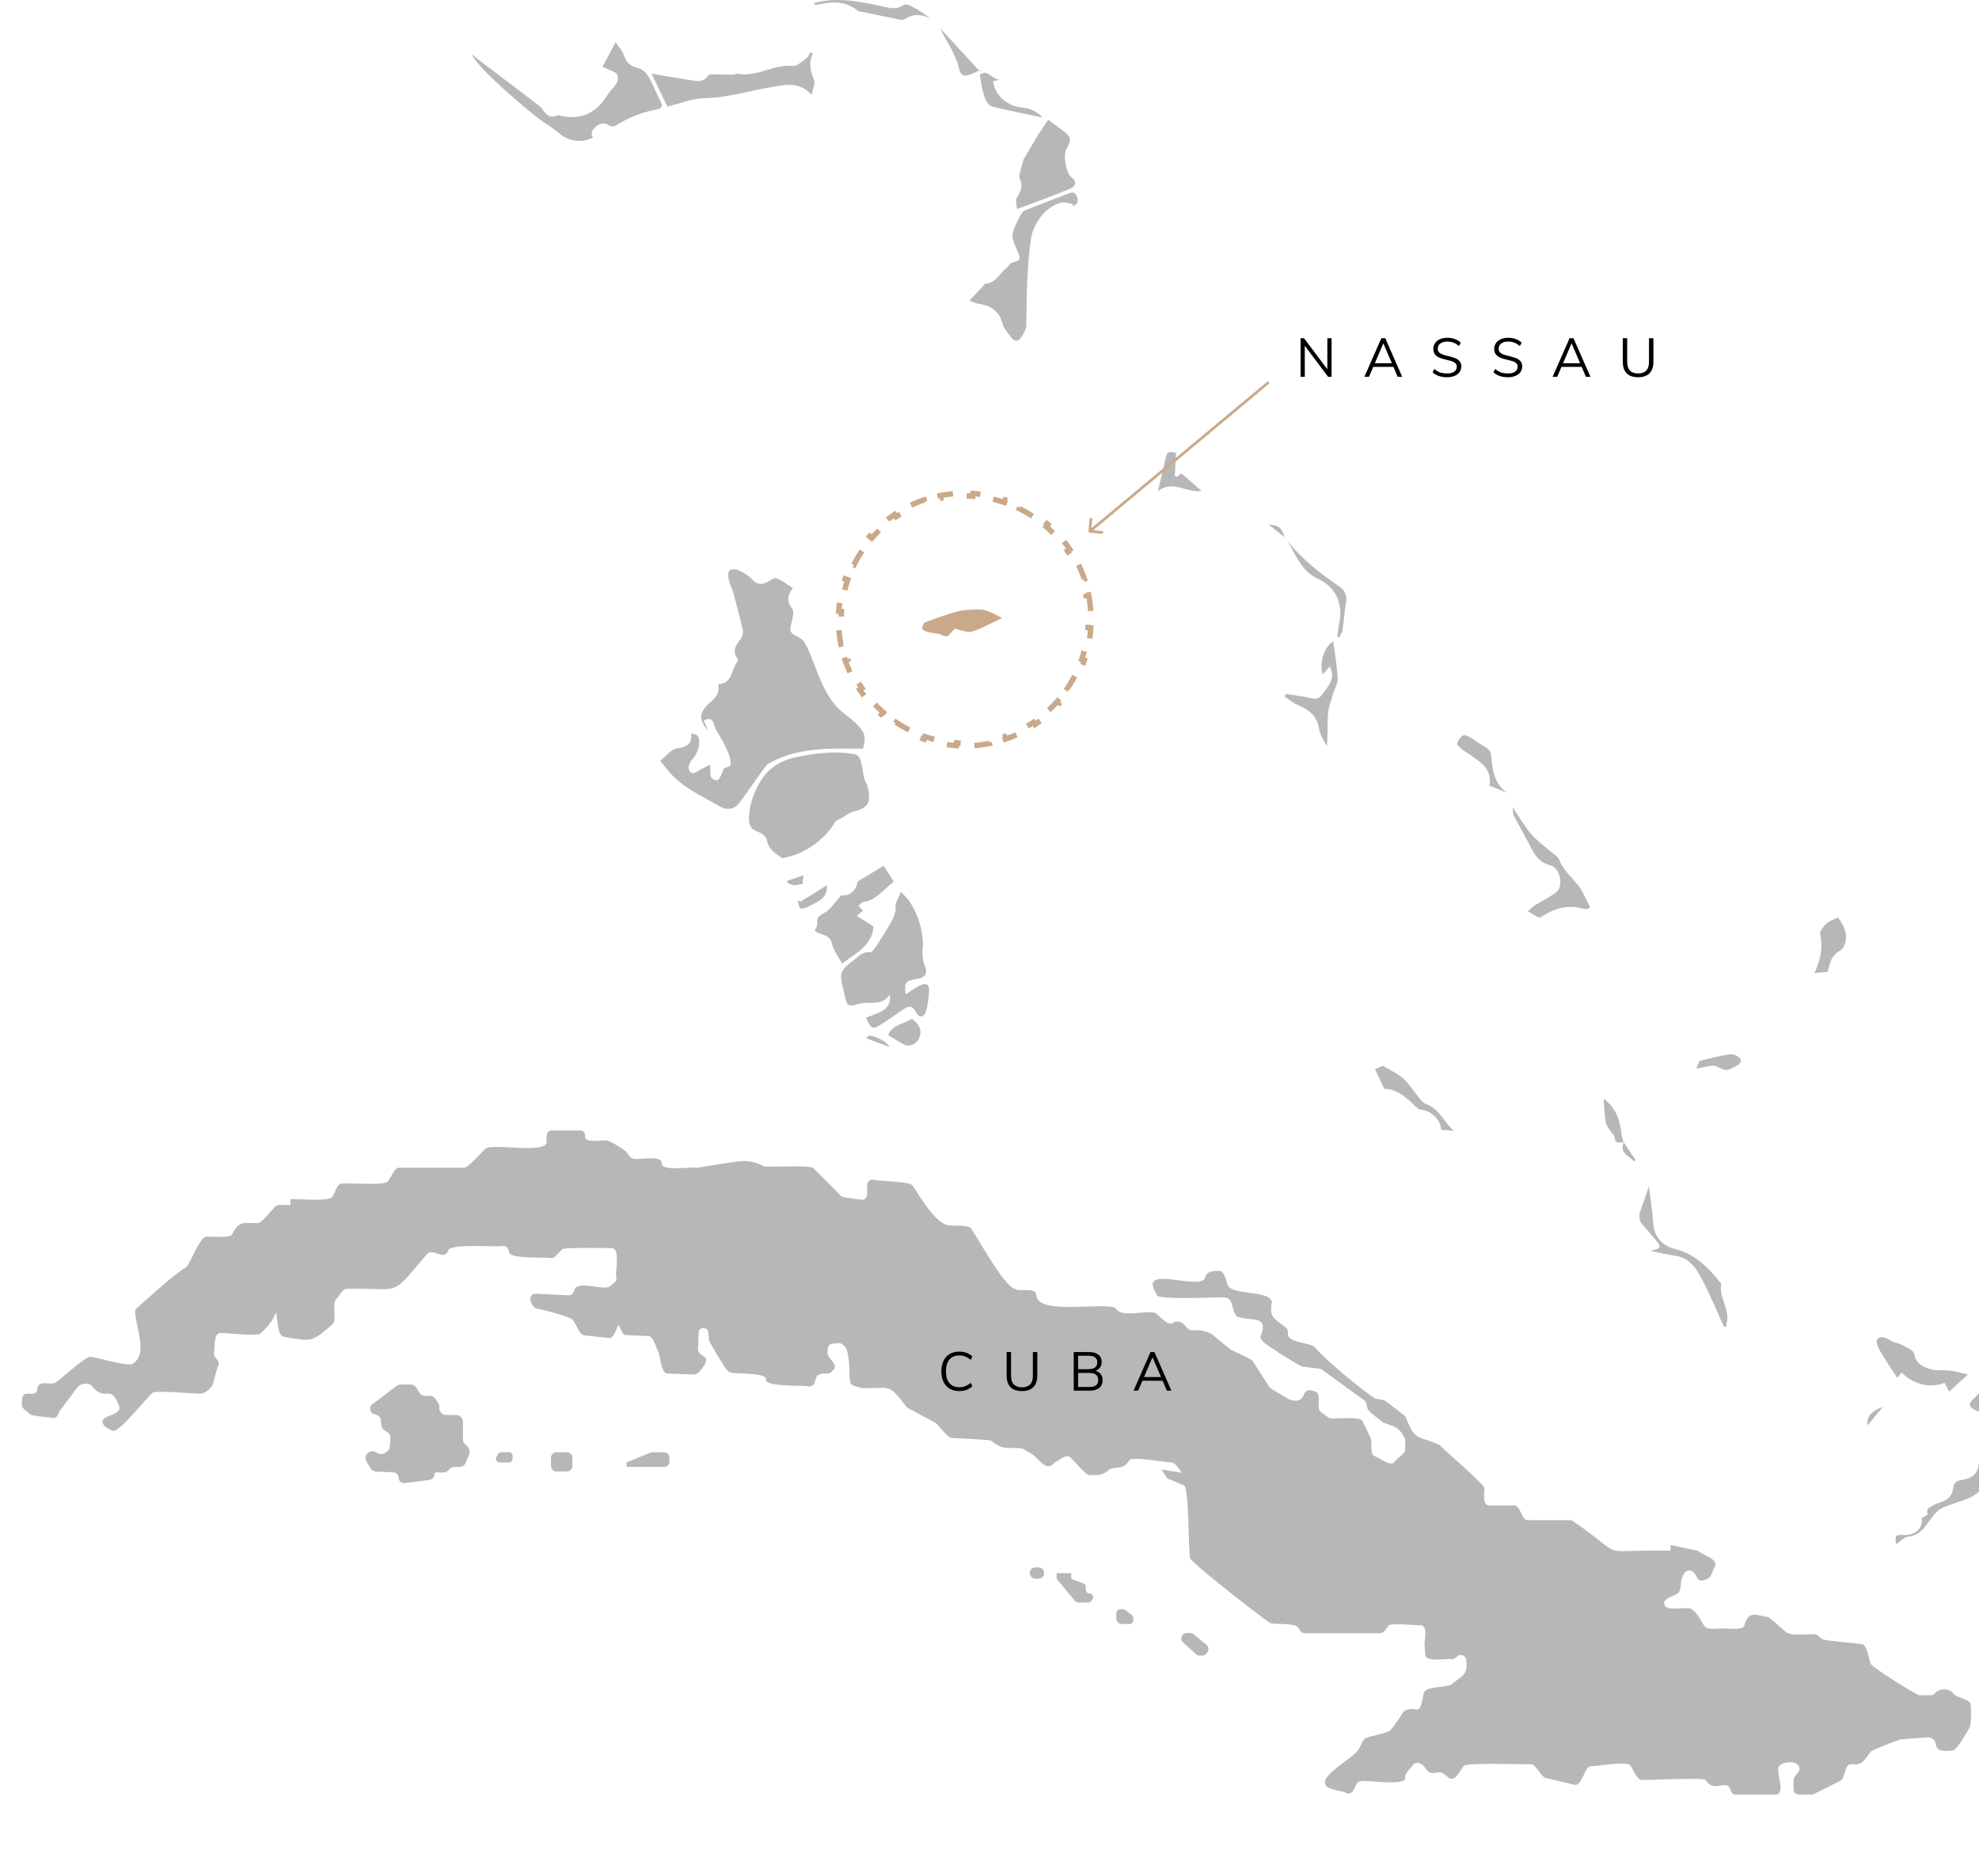 <svg width="730" height="692" viewBox="0 0 730 692" fill="none" xmlns="http://www.w3.org/2000/svg">
<g clip-path="url(#clip0_2009_1574)">
<path d="M10.007 514.074C16.065 514.792 11.996 511.079 15.509 510.326C16.656 510.075 19.757 510.774 20.635 509.895C21.674 509.429 32.356 499.546 33.503 500.532C34.829 500.478 48.414 504.604 49.167 502.9C54.544 499.546 50.117 489.268 49.848 484.353C49.722 483.671 49.973 482.972 50.493 482.523C53.612 479.833 64.867 469.412 68.397 467.69C70.225 466.524 73.577 456.102 76.211 456.174C77.448 456.013 84.993 456.892 85.621 455.295C88.273 450.076 89.886 451.224 94.994 451.188C96.499 451.385 100.478 445.914 101.517 445.143C102.396 443.959 105.908 444.73 107.109 444.515V442.435C108.704 442.022 122.164 443.547 122.648 441.34C123.705 440.157 124.153 436.426 126.25 436.605C127.576 436.246 142.756 437.556 143.097 435.69C144.226 434.668 145.427 430.56 147.344 430.776H171.235C172.364 431.152 178.152 424.462 178.977 423.852C181.02 421.484 201.595 425.915 201.63 421.269C201.577 419.726 201.344 416.964 203.62 417.018H214.122C215.036 417.018 215.789 417.771 215.789 418.686C215.144 422.202 222.348 420.318 223.979 420.767C225.306 420.91 230.037 424.013 231.023 424.856C231.65 425.717 232.582 427.565 233.89 427.439C235.234 427.959 244.464 425.986 244.106 429.107C243.783 432.372 255.773 430.166 257.279 430.776C260.935 430.237 267.315 429.036 272.495 428.408C275.774 428.013 279.108 428.713 281.975 430.345C282.979 430.524 299.772 429.753 300.041 430.937C300.202 431.134 309.253 440.085 310.292 441.233C311.009 441.878 317.085 442.381 317.605 442.542C320.615 442.955 319.737 438.847 319.863 437.143C319.863 435.959 320.884 435.045 322.049 435.152C323.77 435.78 335.939 435.726 336.602 437.358C339.47 441.43 344.506 450.632 349.596 452.031C351.083 452.282 357.517 451.69 358.27 453.286C360.618 456.533 370.314 474.452 374.31 475.42C376.013 476.73 382.07 474.595 382.268 477.734C382.608 485.501 407.484 480.066 411.57 482.577C413.506 486.577 423.632 482.793 426.553 484.568C434.116 491.869 431.123 485.86 436.088 487.958C437.002 488.658 438.4 490.864 439.69 490.739C441.948 490.541 445.12 490.9 447.038 492.191L453.669 497.662C453.795 497.77 453.938 497.859 454.082 497.931C454.727 498.344 461.896 501.357 462.075 502.057L468.168 511.599C468.33 511.868 468.563 512.083 468.831 512.245L475.66 516.299C482.918 518.523 478.975 510.989 484.961 513.267C488.098 514.164 485.069 519.348 487.273 520.926C487.936 521.267 490.266 523.438 491.145 523.24C492.453 523.527 502.274 522.254 502.704 524.388C502.722 524.621 506.235 531.419 505.912 531.617C505.948 532.872 505.357 536.549 507.006 537.141C508.368 537.41 513.027 541.303 514.407 539.33C514.82 538.253 518.763 535.957 518.386 534.522C518.064 533.518 518.834 531.061 518.028 530.254C515.608 525.877 514.264 526.397 510.214 524.729C509.3 523.904 504.712 520.837 504.496 519.689C504.102 518.792 504.192 517.124 503.242 516.586L487.596 505.232C487.327 505.034 487.004 504.909 486.664 504.873L480.535 504.155C480.248 504.424 472.147 499.223 471.717 499.061C470.624 497.877 464.172 494.99 465.032 492.783C468.079 485.25 461.86 487.259 457.128 485.967C454.117 485.447 455.354 478.775 452.056 478.703C451.232 478.237 425.98 479.869 426.697 477.555C419.151 465.968 442.002 476.12 444.439 471.6C445.049 468.909 447.146 468.856 449.458 468.82C451.77 468.407 452.289 473.017 453.06 474.344C454.422 477.716 469.064 476.03 469.154 480.425C468.025 486.434 470.391 486.434 474.334 489.77C475.104 490.326 475.122 491.366 475.086 492.227C475.14 495.366 483.438 495.259 485.033 497.016C488.402 501.303 502.489 512.819 507.203 515.886C507.633 515.994 510.931 516.478 511.253 516.908C511.146 516.962 519.067 522.72 518.583 522.881C522.132 532.28 523.404 529.357 531.165 533.141C531.021 533.482 548.872 548.567 547.528 549.159C547.528 550.737 546.739 555.527 549.517 555.365H558.406C560.324 555.222 561.077 558.594 561.955 559.742C562.295 560.387 562.976 560.782 563.711 560.782H579.734C601.599 575.706 586.902 571.508 616.223 572.029V569.948L626.403 572.064C627.245 573.463 634.091 574.952 632.586 577.804C631.923 578.88 631.331 581.732 630.113 582.235C628.858 582.97 627.03 583.705 626.116 582.145C624.521 578.289 621.653 578.306 620.327 582.342C619.879 583.705 620.238 587.239 618.643 587.903C617.424 588.871 613.212 589.589 613.947 591.849C614.055 594.468 621.707 592.871 623.141 593.284C625.31 593.517 627.55 598.037 628.589 599.687C629.306 601.553 633.93 600.566 635.382 600.781C636.69 600.566 642.891 601.624 643.411 599.615C645.149 593.786 647.694 595.938 652.282 596.512C661.279 603.31 656.476 603.167 669.219 602.844C670.294 602.719 671.208 604.064 671.979 604.548C671.943 605.212 686.012 606.27 686.549 606.467C688.915 606.378 689.274 612.53 690.116 613.822C690.564 615.077 706.73 625.158 707.984 625.355C708.02 625.355 712.25 625.355 712.25 625.355C712.752 625.355 713.218 625.176 713.594 624.835C715.35 622.521 719.275 622.646 720.87 625.086C722.071 626.395 727.107 626.7 726.964 629.175C727.161 630.216 727.125 636.081 726.588 637.193C725.638 638.718 721.766 645.964 720.046 645.767C711.031 646.736 716.444 642.072 711.533 640.87L701.443 641.588C701.246 641.588 701.049 641.642 700.869 641.713C699.884 642 690.349 645.588 689.973 646.233C687.858 648.96 687.033 651.525 682.983 650.771C680.098 650.771 680.868 655.919 678.789 656.96C678.592 656.996 668.09 662.52 668.215 662.018C666.333 661.677 661.656 663.112 661.602 660.027V656.511C661.727 654.61 665.186 653.139 663.197 651.112C662.211 649.283 655.437 649.928 655.992 652.709C655.526 654.484 658.716 662.161 654.809 662.018H640.31C639.181 662.018 638.393 661.121 638.285 660.045C636.726 656.135 632.174 661.534 629.324 656.78C629.951 655.489 606.187 656.852 605.739 656.583C603.893 656.906 602.369 652.422 601.473 651.417C600.882 649.319 588.372 651.758 586.938 651.507C586.257 651.561 585.666 651.955 585.343 652.565C584.375 653.731 582.977 659.202 580.612 658.341L570.271 655.919C568.299 655.435 566.722 650.771 564.518 650.771C564.07 651.005 539.212 650.018 539.875 651.579C538.781 652.762 536.559 657.767 534.265 655.722C533.638 655.094 531.899 653.606 530.932 653.767C525.179 655.076 526.989 651.668 523.422 650.359C522.759 650.305 521.666 650.305 521.236 650.987C520.877 651.919 517.741 654.395 518.404 655.74C518.78 659.166 503.726 656.422 502.185 657.067C499.353 656.96 499.98 662.466 496.808 661.552C495.822 660.565 488.223 660.314 488.85 657.641C487.65 654.771 499.675 647.884 500.679 645.893C501.808 644.942 502.597 641.193 504.192 640.996C505.088 640.53 512.633 639.184 512.974 638.162C514.354 636.637 516.701 633.014 517.759 631.4C522.437 628.099 523.44 634.969 525.179 624.602C525.716 621.803 533.745 622.718 535.43 621.319C539.104 618.306 541.631 617.929 540.861 612.512C540.861 610.826 538.907 609.911 537.617 610.97C537.133 611.454 536.308 612.1 535.573 612.064C534.086 611.633 525.555 613.481 525.734 610.216C525.842 610.126 525.358 606.503 525.465 606.503C525.465 604.799 526.845 599.472 523.834 599.49C523.279 599.849 512.078 598.27 511.934 599.974C511.432 600.853 510.232 602.557 509.067 602.485H481.251C480.069 602.557 479.406 601.391 478.957 600.476C478.079 598.647 469.961 599.257 468.581 598.755C467.129 598.019 441.715 578.432 439.063 574.97C438.22 572.764 438.812 547.347 436.482 547.832L431.177 545.643C430.801 545.482 430.46 545.213 430.245 544.854L428.507 542.056L435.998 543.312C435.281 542.343 433.525 539.563 432.234 539.473C430.496 539.581 417.449 537.087 416.571 538.666C414.241 542.325 412.538 540.8 409.312 541.966C407.018 544.244 404.885 544.334 401.874 544.137C400.799 544.567 395.745 538.397 395.028 537.787C393.541 535.94 390.512 538.863 389.096 539.473C386.031 543.186 383.558 538.594 381.192 536.783C381.156 536.675 377.518 534.558 377.357 534.433C372.357 533.482 370.439 535.509 365.672 531.509C366.371 531.061 351.101 530.541 351.047 530.433C349.864 530.666 346.262 525.859 345.473 525.213C345.025 524.585 334.541 519.491 334.182 518.828C327.282 509.321 327.91 512.657 317.497 511.958C316.242 511.492 313.5 511.276 313.536 509.411C313.124 506.953 313.787 497.555 310.955 496.155C310.167 495.043 308.231 495.635 307.12 495.653C305.256 495.761 305.185 497.842 305.292 499.277C305.346 501.357 309.504 503.205 307.353 505.411C306.851 505.949 306.188 506.684 305.382 506.702C298.267 506.272 302.765 510.918 298.5 511.509C297.299 510.846 281.85 511.85 282.567 508.783C282.638 506.218 270.953 506.936 269.609 506.308C267.853 506.469 265.111 500.137 264.107 499.205C264.017 498.631 261.383 494.774 261.526 494.164L261.257 491.438C261.114 489.447 257.763 489.322 257.727 491.456L257.458 497.806C257.798 500.945 262.619 499.617 259.322 504.353C258.694 505.16 257.243 507.223 256.024 507.043L246.382 506.702C243.747 506.9 243.676 500.335 242.851 498.882C242.206 497.573 241.059 492.765 239.07 492.855L231.148 492.532C229.356 492.604 228.908 489.878 228.245 488.73C227.241 489.896 226.596 494.039 224.374 493.573L215.52 492.586C213.19 492.317 212.509 487.169 210.52 486.38C207.724 484.999 201.003 483.331 197.903 482.685C195.698 481.985 194.282 477.25 197.634 477.232L209.677 477.824C210.968 477.932 211.703 476.73 211.954 475.618C213.298 472.21 222.904 476.335 225.126 474.452C225.754 473.734 227.618 472.784 227.42 471.564C226.632 469.806 229.213 460.12 225.431 460.407C224.929 460.497 206.774 459.941 207.276 460.999C206.272 461.753 204.641 464.318 203.226 464.12C201.63 463.636 188.135 464.533 187.866 462.04C187.579 460.91 186.988 459.51 185.59 459.6C183.995 460.264 164.998 458.362 165.213 461.627C163.815 464.999 159.46 460.318 157.524 462.578C143.581 478.846 148.975 475.098 128.06 475.403C126.483 475.205 124.78 478.631 123.813 479.438C122.45 481.16 124.422 486.99 122.648 488.496C114.905 495.33 114.708 494.918 104.779 493.106C102.181 493.106 102.485 485.591 101.732 484.138C100.998 487.026 98.13 490.003 96.033 491.994C94.85 493.017 82.394 491.564 81.57 491.743C78.505 491.42 79.437 497.465 78.918 499.151C78.685 500.855 81.283 501.734 80.566 503.528C79.975 505.142 78.954 508.891 78.577 510.613C77.968 511.904 75.781 514.003 74.294 514.092C73.487 514.326 56.067 512.586 56.157 513.967C54.776 514.613 43.306 529.697 41.299 527.635C39.292 526.989 35.994 524.639 39.041 522.846C40.546 521.967 45.117 521.195 43.844 518.523C40.779 509.931 38.844 517.823 33.736 511.061C32.535 510.039 29.829 510.397 28.789 511.474L21.979 520.568C21.477 521.751 20.993 523.33 19.362 523.079C18.789 522.792 11.262 522.397 10.957 521.644C10.348 520.801 7.838 519.563 8.089 518.218C8.071 516.675 7.838 514.092 10.079 514.128L10.007 514.074Z" fill="#B7B7B7"/>
<path d="M147.9 510.738H151.449C152.345 510.738 153.169 511.205 153.617 511.976L154.639 513.68C155.105 514.451 155.911 514.917 156.807 514.917H158.546C159.424 514.917 160.23 515.366 160.696 516.101L161.736 517.752C161.933 518.074 162.041 518.433 162.041 518.81V519.456C162.041 520.855 163.17 521.985 164.568 521.985H168.26C169.657 521.985 170.787 523.115 170.787 524.514V530.935C170.787 531.599 171.055 532.245 171.521 532.729L172.507 533.715C173.224 534.433 173.439 535.509 173.063 536.442L171.826 539.545C171.45 540.513 170.518 541.141 169.478 541.141H167.668C167.005 541.141 166.36 541.41 165.876 541.877L165.284 542.469C164.818 542.935 164.173 543.204 163.492 543.204H160.374V543.473C160.374 544.747 159.424 545.823 158.151 545.984L149.28 547.096C148.097 547.24 147.04 546.325 147.04 545.123C147.04 544.065 146.197 543.186 145.14 543.132L138.796 542.863C137.971 542.827 137.2 542.379 136.752 541.679L135.444 539.599C135.444 539.599 135.354 539.437 135.301 539.348L135.104 538.953C133.939 536.531 136.842 534.2 138.957 535.868C139.799 536.531 140.964 536.603 141.86 536.029L142.595 535.581C143.276 535.15 143.724 534.415 143.778 533.608L143.993 530.576C144.065 529.644 143.599 528.747 142.81 528.245L141.842 527.635C141.179 527.222 140.731 526.505 140.659 525.716L140.498 524.029C140.409 523.025 139.727 522.182 138.778 521.859L137.505 521.429C136.967 521.249 136.591 520.729 136.591 520.155V519.276C136.591 518.864 136.788 518.469 137.111 518.218L146.305 511.222C146.753 510.882 147.291 510.702 147.828 510.702L147.9 510.738Z" fill="#B7B7B7"/>
<path d="M184.873 535.724H187.741C188.476 535.724 189.085 536.316 189.085 537.07V538.146C189.085 538.881 188.494 539.491 187.741 539.491H184.264C183.242 539.491 182.597 538.397 183.099 537.5L183.691 536.424C183.923 535.993 184.372 535.742 184.855 535.742L184.873 535.724Z" fill="#B7B7B7"/>
<path d="M209.158 535.724H205.233C204.134 535.724 203.244 536.616 203.244 537.715V540.818C203.244 541.918 204.134 542.809 205.233 542.809H209.158C210.257 542.809 211.147 541.918 211.147 540.818V537.715C211.147 536.616 210.257 535.724 209.158 535.724Z" fill="#B7B7B7"/>
<path d="M231.13 539.473L239.93 535.868C240.163 535.778 240.432 535.724 240.683 535.724H244.966C246.06 535.724 246.956 536.621 246.956 537.715V539.15C246.956 540.244 246.06 541.141 244.966 541.141H231.148V539.473H231.13Z" fill="#B7B7B7"/>
<path d="M381.838 578.217H383.146C384.239 578.217 385.135 579.114 385.135 580.208V580.387C385.135 581.481 384.239 582.378 383.146 582.378H381.909C381.103 582.378 380.368 581.876 380.063 581.123L379.992 580.943C379.472 579.634 380.44 578.217 381.838 578.217Z" fill="#B7B7B7"/>
<path d="M389.723 580.315H395.136V582.396L399.688 584.154C400.208 584.351 400.548 584.853 400.548 585.41V586.486C400.548 587.221 401.14 587.831 401.892 587.831C402.95 587.831 403.577 588.979 403.021 589.876L402.609 590.539C402.358 590.934 401.928 591.167 401.48 591.167H397.949C397.358 591.167 396.802 590.898 396.426 590.45L390.207 582.97C389.902 582.611 389.741 582.163 389.741 581.697V580.333L389.723 580.315Z" fill="#B7B7B7"/>
<path d="M413.13 593.643H414.259C414.546 593.643 414.832 593.732 415.065 593.912L417.503 595.741C417.843 595.992 418.04 596.387 418.04 596.817V597.732C418.04 598.468 417.449 599.077 416.696 599.077H413.775C412.682 599.077 411.786 598.181 411.786 597.086V595.006C411.786 594.27 412.377 593.66 413.13 593.66V593.643Z" fill="#B7B7B7"/>
<path d="M437.755 602.396H438.973C439.439 602.396 439.87 602.557 440.228 602.844L445.031 606.754C445.784 607.364 445.981 608.44 445.497 609.283L445.246 609.732C444.888 610.36 444.225 610.736 443.526 610.736H442.54C442.038 610.736 441.572 610.557 441.196 610.216L436.411 605.875C435.066 604.656 435.927 602.414 437.755 602.414V602.396Z" fill="#B7B7B7"/>
<path d="M353.84 513.16C352.493 513.16 351.32 512.867 350.32 512.28C349.333 511.693 348.573 510.853 348.04 509.76C347.507 508.653 347.24 507.353 347.24 505.86C347.24 504.367 347.507 503.08 348.04 502C348.573 500.907 349.333 500.067 350.32 499.48C351.32 498.893 352.493 498.6 353.84 498.6C354.827 498.6 355.727 498.753 356.54 499.06C357.367 499.353 358.08 499.8 358.68 500.4L358.06 501.66C357.38 501.073 356.707 500.653 356.04 500.4C355.387 500.147 354.66 500.02 353.86 500.02C352.3 500.02 351.087 500.527 350.22 501.54C349.367 502.553 348.94 503.993 348.94 505.86C348.94 507.74 349.367 509.193 350.22 510.22C351.073 511.233 352.287 511.74 353.86 511.74C354.66 511.74 355.387 511.613 356.04 511.36C356.707 511.107 357.38 510.687 358.06 510.1L358.68 511.36C358.08 511.96 357.367 512.413 356.54 512.72C355.727 513.013 354.827 513.16 353.84 513.16ZM376.992 513.16C375.125 513.16 373.712 512.68 372.752 511.72C371.805 510.747 371.332 509.313 371.332 507.42V498.76H372.952V507.56C372.952 508.947 373.292 509.993 373.972 510.7C374.652 511.407 375.659 511.76 376.992 511.76C378.312 511.76 379.305 511.407 379.972 510.7C380.652 509.993 380.992 508.947 380.992 507.56V498.76H382.632V507.42C382.632 509.3 382.152 510.727 381.192 511.7C380.232 512.673 378.832 513.16 376.992 513.16ZM404.141 505.68C404.954 505.907 405.587 506.32 406.041 506.92C406.494 507.507 406.721 508.24 406.721 509.12C406.721 510.36 406.307 511.32 405.481 512C404.654 512.667 403.487 513 401.981 513H396.061V498.76H401.781C403.234 498.76 404.361 499.087 405.161 499.74C405.974 500.38 406.381 501.293 406.381 502.48C406.381 503.24 406.181 503.9 405.781 504.46C405.394 505.007 404.847 505.413 404.141 505.68ZM397.681 505.08H401.521C402.587 505.08 403.394 504.867 403.941 504.44C404.487 504.013 404.761 503.387 404.761 502.56C404.761 500.933 403.681 500.12 401.521 500.12H397.681V505.08ZM401.841 511.64C402.961 511.64 403.781 511.433 404.301 511.02C404.834 510.593 405.101 509.947 405.101 509.08C405.101 507.333 404.014 506.46 401.841 506.46H397.681V511.64H401.841ZM428.857 509.34H421.417L419.837 513H418.137L424.397 498.76H425.837L432.097 513H430.417L428.857 509.34ZM428.277 507.98L425.137 500.66L421.997 507.98H428.277Z" fill="black"/>
</g>
<g clip-path="url(#clip1_2009_1574)">
<path d="M318.295 276.22C313.664 276.22 309.231 276.052 304.814 276.258C297.432 276.602 290.225 277.866 283.689 281.602C282.898 282.054 282.254 282.861 281.706 283.621C278.72 287.757 275.86 291.984 272.81 296.072C270.921 298.6 268.112 298.955 265.601 297.504C259.128 293.765 252.106 290.778 247.04 284.953C245.77 283.494 244.581 281.965 243.502 280.645C245.774 278.876 247.555 276.403 249.654 276.093C253.329 275.55 255.362 274.507 254.941 270.541C255.767 270.83 256.999 270.873 257.352 271.452C258.742 273.727 257.483 277.965 255.366 280.131C254.559 280.955 253.881 282.493 254.06 283.551C254.304 284.993 255.436 285.853 257.168 284.632C258.588 283.632 260.247 282.972 261.938 282.088C262.273 284.397 261.075 287.578 264.434 287.85C265.321 287.922 266.442 285.111 267.005 283.433C267.873 283.046 269.367 282.789 269.48 282.244C269.713 281.124 269.349 279.804 268.972 278.651C268.492 277.176 267.787 275.769 267.12 274.36C266.749 273.574 266.238 272.855 265.82 272.09C264.999 270.582 263.896 269.144 263.458 267.527C262.814 265.145 261.705 264.643 259.635 265.765C260.164 267.067 260.688 268.356 261.213 269.646C257.499 265.12 257.716 262.85 262.242 258.87C264.145 257.197 265.574 255.501 264.884 252.414C270.251 252.17 269.684 246.962 272.024 244.078C272.214 243.843 272.227 243.206 272.046 242.964C269.941 240.168 271.418 238.061 273.145 235.809C273.791 234.969 274.217 233.531 273.999 232.529C272.966 227.824 271.714 223.167 270.452 218.516C270.041 217.005 269.196 215.599 268.87 214.077C268.617 212.898 268.449 211.333 269.03 210.472C269.415 209.902 271.384 209.87 272.309 210.307C274.199 211.202 276.165 212.301 277.54 213.821C279.111 215.558 280.606 215.755 282.516 214.949C283.82 214.398 285.346 213.005 286.323 213.332C288.469 214.047 290.333 215.616 292.474 216.935C290.281 219.737 290.207 221.951 292.208 224.513C292.929 225.435 292.51 227.529 292.14 228.966C291.039 233.246 291.179 233.343 294.925 235.255C296.236 235.926 297.245 237.622 297.898 239.072C301.203 246.419 303.078 254.499 308.621 260.686C310.671 262.975 313.413 264.628 315.65 266.769C319.21 270.175 319.545 271.925 318.295 276.215V276.22Z" fill="#B7B7B7"/>
<path d="M319.454 375.374C327.012 372.844 328.63 371.397 328.212 366.842C325.753 370.671 322.208 369.762 318.943 369.977C318.154 370.029 317.349 370.141 316.594 370.366C312.991 371.438 312.421 371.128 311.632 367.512C311.442 366.639 311.325 365.748 311.085 364.891C309.552 359.398 309.921 357.95 314.358 354.653C316.31 353.201 317.82 351.015 320.953 351.275C321.911 351.354 323.207 349.038 324.116 347.664C325.852 345.042 327.484 342.344 329.028 339.604C329.637 338.523 329.998 337.268 330.286 336.049C330.487 335.196 330.173 334.202 330.441 333.387C330.936 331.884 331.691 330.468 332.338 329.016C333.362 330.122 334.551 331.117 335.381 332.352C338.578 337.105 340.19 342.415 340.486 348.118C340.536 349.074 340.194 350.052 340.258 351.006C340.366 352.598 340.31 354.334 340.938 355.732C342.351 358.884 341.607 360.594 338.142 361.162C333.894 361.858 333.559 362.295 334.052 366.844C335.792 365.725 337.359 364.552 339.071 363.656C341.671 362.294 342.937 363.061 342.699 365.884C342.487 368.393 342.263 370.976 341.47 373.335C340.744 375.501 338.91 375.517 337.879 373.409C336.511 370.608 334.972 371.071 332.931 372.532C330.13 374.538 327.256 376.446 324.355 378.303C321.902 379.874 321.043 379.354 319.456 375.377L319.454 375.374Z" fill="#B7B7B7"/>
<path d="M222.226 24.697C223.676 21.972 225.263 18.991 227.094 15.554C228.098 17.096 229.649 18.686 230.238 20.574C230.994 23.007 232.572 24.405 234.683 24.889C237.701 25.583 239.037 27.679 240.206 30.106C241.407 32.6 242.501 35.146 243.737 37.623C244.533 39.219 244.094 39.977 242.403 40.35C240.184 40.841 237.932 41.298 235.809 42.08C233.369 42.98 230.967 44.07 228.713 45.363C227.118 46.279 225.959 47.365 223.976 45.852C223.241 45.291 221.144 45.644 220.278 46.338C219.064 47.311 217.418 48.681 218.781 50.763C214.043 52.928 209.613 52.159 205.702 48.733C204.082 47.313 202.205 46.18 200.397 44.986C197.044 42.77 176.473 25.689 174 20.059C174.429 20.522 199.235 39.161 199.542 39.588C201.043 41.669 202.366 44.061 205.635 42.526C205.929 42.388 206.406 42.591 206.785 42.688C213.778 44.456 219.848 41.833 223.718 35.551C224.871 33.679 226.605 32.157 227.682 30.253C228.132 29.457 227.973 27.517 227.376 27.085C225.848 25.981 223.918 25.432 222.226 24.695V24.697Z" fill="#B7B7B7"/>
<path d="M357.58 110.876C359.427 108.942 360.908 107.395 362.384 105.842C362.782 105.424 363.151 104.639 363.559 104.623C366.937 104.481 368.316 101.731 370.261 99.704C370.946 98.99 371.943 98.474 372.377 97.647C373.224 96.035 377.312 97.231 375.775 93.665C375.024 91.923 374.18 90.202 373.658 88.389C373.378 87.416 373.477 86.202 373.79 85.218C374.31 83.578 375.058 81.991 375.869 80.465C376.41 79.443 377.024 78.088 377.949 77.699C383.135 75.521 388.434 73.611 393.673 71.562C395.036 71.03 396.304 70.422 397.138 72.272C397.927 74.024 397.629 75.338 395.742 76.041C395.73 75.756 395.717 75.471 395.705 75.186C394.274 75.015 392.737 74.42 391.432 74.746C385.731 76.173 381.072 82.439 380.249 88.269C378.757 98.843 378.713 109.451 378.576 120.08C378.557 121.617 377.456 123.25 376.547 124.636C375.537 126.177 374.115 125.9 373.102 124.559C371.866 122.922 370.292 121.276 369.806 119.392C368.545 114.505 365.26 112.635 360.695 112.004C359.519 111.841 358.41 111.184 357.58 110.873V110.876Z" fill="#B7B7B7"/>
<path d="M299.872 19.629C298.131 23.145 298.999 26.34 300.32 29.663C300.788 30.839 299.842 32.577 299.37 34.904C294.695 30.031 289.936 31.259 285.259 32.003C276.756 33.355 268.529 36.074 259.755 36.237C255.313 36.32 250.904 38.183 246.197 39.308C244.42 35.633 242.557 31.782 240.33 27.175C245.48 28.044 250.059 28.866 254.655 29.572C257.072 29.943 259.475 30.511 261.317 27.797C261.787 27.105 263.942 27.515 265.325 27.498C267.12 27.473 268.915 27.55 270.71 27.524C271.075 27.519 271.479 27.067 271.798 27.137C279.03 28.693 285.353 23.579 292.549 24.31C294.053 24.462 295.836 22.668 297.351 21.576C298.043 21.078 298.394 20.108 298.902 19.353C299.227 19.445 299.549 19.538 299.874 19.629H299.872Z" fill="#B7B7B7"/>
<path d="M318.351 335.952C317.808 336.379 317.139 336.906 315.98 337.817C318.182 339.215 320.024 340.384 322.233 341.788C321.661 349.059 315.265 351.89 310.608 355.445C309.254 352.876 307.413 350.617 306.878 348.084C306.059 344.199 302.15 345.165 300.564 343.254C300.925 342.313 301.61 341.431 301.49 340.676C301.086 338.114 302.684 337.6 304.497 336.492C306.55 335.235 307.934 332.89 310.237 330.318C312.611 330.567 315.43 329.498 316.301 325.477C316.368 325.169 316.839 324.903 317.173 324.701C320.067 322.938 322.974 321.194 325.979 319.38C327.15 321.232 328.326 323.091 329.689 325.246C326.146 327.79 323.501 332.033 318.355 332.79C317.747 332.879 317.245 333.695 316.694 334.174C317.228 334.747 317.761 335.319 318.349 335.952H318.351Z" fill="#B7B7B7"/>
<path d="M557.966 297.763C560.527 301.543 562.388 304.817 564.773 307.65C566.755 310.002 569.358 311.827 571.677 313.896C572.898 314.986 574.664 315.879 575.202 317.248C576.737 321.144 579.895 323.665 582.292 326.823C584.06 329.154 585.156 331.996 586.549 334.609C586.288 334.85 586.024 335.088 585.762 335.328C585.032 335.276 584.268 335.348 583.578 335.153C578.713 333.781 574.257 334.848 570.006 337.3C569.242 337.741 568.268 338.64 567.701 338.442C566.231 337.928 564.933 336.92 563.566 336.11C564.47 335.368 565.311 334.523 566.292 333.901C568.908 332.243 571.795 330.938 574.184 329.009C576.854 326.85 575.39 320.149 572.082 319.294C568.587 318.39 566.545 316.275 564.999 313.214C562.878 309.014 560.52 304.934 558.348 300.756C558.013 300.113 558.135 299.231 557.964 297.763H557.966Z" fill="#B7B7B7"/>
<path d="M725.904 507.039C723.151 509.558 721.217 511.327 718.993 513.36C718.364 512.154 717.926 511.318 717.316 510.153C711.481 512.161 706.132 510.811 701.445 506.332C700.737 507.184 700.134 507.908 699.829 508.276C697.737 505.031 695.547 501.856 693.612 498.53C692.854 497.225 691.834 494.963 692.386 494.228C693.704 492.473 695.597 493.392 697.335 494.513C698.61 495.336 700.349 495.416 701.696 496.16C703.351 497.076 705.953 498.175 706.141 499.484C706.633 502.914 709.175 504.066 711.456 504.891C713.911 505.777 716.827 505.321 719.517 505.649C721.378 505.875 723.2 506.436 725.902 507.039H725.904Z" fill="#B7B7B7"/>
<path d="M608.817 461.459C612.889 460.554 613.02 460.05 610.409 457.058C608.982 455.423 607.667 453.682 606.168 452.117C604.494 450.367 604.436 448.489 605.205 446.362C606.265 443.435 607.251 440.478 608.241 437.614C608.772 441.963 609.527 446.588 609.857 451.244C610.228 456.474 613.294 459.568 617.846 460.731C625.056 462.574 629.88 467.254 634.257 472.743C634.502 473.051 634.997 473.415 634.947 473.666C633.918 478.679 638.252 482.949 636.909 487.994C636.789 488.444 636.825 488.935 636.783 489.484C636.382 489.393 635.924 489.412 635.851 489.255C633.242 483.598 630.9 477.806 628.013 472.297C625.84 468.146 623.358 463.984 617.91 463.214C614.98 462.8 612.089 462.103 608.815 461.461L608.817 461.459Z" fill="#B7B7B7"/>
<path d="M708.853 560.037C709.834 559.458 710.596 559.008 711.006 558.766C711.006 557.855 710.752 556.857 711.051 556.649C712.326 555.758 713.689 554.838 715.159 554.409C718.896 553.325 720.265 551.731 720.641 548.024C720.713 547.315 721.839 546.277 722.605 546.148C726.191 545.546 729.351 544.832 729.847 540.245C729.935 539.436 732.137 538.798 733.414 538.187C735.867 537.012 738.464 536.093 740.788 534.71C741.914 534.04 742.557 532.559 743.244 531.673C743.752 534.355 742.819 536.614 738.935 538.943C736.427 540.447 735.091 542.572 733.961 544.979C732.008 549.142 728.816 551.839 724.545 553.357C721.766 554.345 718.857 555.078 716.248 556.401C714.675 557.199 713.361 558.764 712.289 560.243C710.094 563.273 708.236 566.392 703.862 566.857C702.311 567.022 700.918 568.685 699.464 569.659C698.868 566.371 699.13 566.057 702.338 566.244C706.443 566.48 709.507 563.599 708.853 560.037Z" fill="#B7B7B7"/>
<path d="M745.547 527.79C745.263 528.122 744.666 528.819 743.703 529.945C743.02 522.023 737.974 520.51 731.474 520.979C730.468 521.053 729.356 520.497 728.386 520.038C726.161 518.984 726.076 517.647 727.975 516.01C728.755 515.336 729.426 514.536 730.669 513.253C732.333 513.26 736.48 510.14 736.572 507.973C739.163 507.686 741.759 507.401 744.828 507.062C744.055 508.434 743.413 509.572 742.839 510.592C741.627 509.977 740.632 509.472 739.443 508.869C738.768 511.508 739.86 513.301 741.75 513.946C743.436 514.522 743.486 515.443 743.685 516.749C744.234 520.35 744.889 523.938 745.547 527.792V527.79Z" fill="#B7B7B7"/>
<path d="M474.404 256.007C476.846 256.374 479.288 256.737 481.731 257.111C483.721 257.416 485.948 258.701 487.489 256.446C489.556 253.418 492.972 250.706 490.539 245.828C489.565 246.921 488.756 247.828 487.899 248.791C486.637 244.54 488.306 238.669 491.803 236.562C492.409 241.315 493.211 245.783 493.442 250.277C493.535 252.086 492.339 253.947 491.799 255.806C491.098 258.223 490.096 260.629 489.895 263.094C489.574 267.024 489.809 270.998 489.456 275.328C488.464 273.203 486.94 271.161 486.59 268.936C485.839 264.171 482.991 261.771 478.817 260.137C477.017 259.433 475.491 258.029 473.841 256.945C474.029 256.633 474.217 256.321 474.406 256.009L474.404 256.007Z" fill="#B7B7B7"/>
<path d="M369.67 227.952C365.748 229.786 362.241 231.82 358.468 233.007C356.775 233.54 354.55 232.378 352.194 231.91C351.853 232.279 351.154 232.927 350.591 233.678C349.639 234.949 348.803 234.952 347.341 234.201C345.936 233.477 344.112 233.608 342.514 233.201C341.663 232.984 340.377 232.563 340.226 231.987C340.043 231.286 340.646 229.798 341.255 229.565C345.242 228.048 349.271 226.587 353.39 225.501C355.739 224.881 358.28 224.922 360.74 224.829C361.873 224.786 363.089 224.96 364.147 225.356C365.865 225.998 367.484 226.903 369.668 227.95L369.67 227.952Z" fill="#CAA98A"/>
<path d="M677.991 338.401C680.58 341.94 682.054 345.481 679.94 349.5C679.456 350.422 678.159 350.886 677.349 351.675C676.64 352.363 675.896 353.131 675.513 354.011C674.928 355.352 674.641 356.822 674.139 358.543C672.733 358.645 671.193 358.758 669.308 358.894C671.528 354.188 672.507 349.656 671.404 344.697C671.155 343.577 672.595 341.779 673.685 340.746C674.788 339.701 676.423 339.215 677.991 338.399V338.401Z" fill="#B7B7B7"/>
<path d="M510.599 401.631C509.357 398.967 508.315 396.731 507.208 394.361C508.353 393.889 509.493 393.422 510.072 393.183C512.853 394.852 515.595 395.973 517.634 397.855C520.003 400.04 521.71 402.932 523.803 405.435C524.475 406.24 525.361 407.057 526.317 407.402C531.018 409.099 532.643 414.013 536.294 417.162C534.709 417.031 533.125 416.902 531.572 416.772C531.54 413.045 527.776 409.594 524.125 409.372C523.404 409.329 522.621 408.639 522.051 408.065C518.714 404.716 515.192 401.753 510.598 401.631H510.599Z" fill="#B7B7B7"/>
<path d="M300.358 1.042C302.151 0.733 303.934 0.296 305.74 0.138C312.552 -0.457 319.138 0.988 325.739 2.408C328.196 2.937 330.722 3.654 333.161 1.899C333.74 1.483 335.114 1.696 335.874 2.092C338.375 3.397 340.762 4.919 343.081 6.77C339.81 5.149 336.824 5.038 333.69 7.055C332.843 7.6 331.201 7.047 329.96 6.813C326.198 6.097 322.45 5.296 318.701 4.511C317.836 4.33 316.78 4.33 316.165 3.82C311.757 0.156 306.796 0.647 301.725 1.674C301.341 1.752 300.937 1.728 300.543 1.753C300.48 1.517 300.419 1.28 300.356 1.043L300.358 1.042Z" fill="#B7B7B7"/>
<path d="M555.897 292.409C553.86 291.601 551.823 290.79 549.409 289.833C550.666 282.766 544.748 280.337 540.113 276.982C539.873 276.808 539.539 276.739 539.347 276.529C538.67 275.79 537.387 274.858 537.524 274.279C537.793 273.133 538.673 271.891 539.665 271.253C540.197 270.91 541.569 271.588 542.412 272.07C544.01 272.984 545.432 274.216 547.054 275.077C548.736 275.968 549.952 276.93 550.11 279.048C550.488 284.137 551.238 289.13 555.898 292.409H555.897Z" fill="#B7B7B7"/>
<path d="M474.903 199.527C480.293 206.367 487.053 211.551 494.108 216.415C496.186 217.848 496.928 219.769 496.503 222.331C495.935 225.75 495.704 229.225 495.18 232.654C495.046 233.536 494.364 234.336 493.934 235.173C493.71 235.078 493.484 234.981 493.26 234.886C493.514 233.153 493.67 231.397 494.04 229.689C495.429 223.276 493.052 216.636 486.23 213.549C480.168 210.806 477.996 204.755 474.903 199.527Z" fill="#B7B7B7"/>
<path d="M427.128 181.259C428.179 176.73 429.133 172.609 430.093 168.487C430.709 165.845 432.564 166.945 433.83 167.019C433.659 169.977 433.496 172.815 433.333 175.653C433.627 175.723 433.921 175.791 434.215 175.861C434.864 175.344 435.513 174.828 435.763 174.631C438.28 176.806 440.678 178.876 443.224 181.076C437.748 182.071 432.526 176.748 427.128 181.261V181.259Z" fill="#B7B7B7"/>
<path d="M361.416 27.743C363.968 25.036 366.039 29.455 368.714 29.369C367.92 29.567 367.124 29.764 366.333 29.961C366.91 34.997 371.329 39.093 376.724 39.629C379.814 39.936 382.505 40.983 384.577 43.382C378.449 42.064 372.503 40.883 366.611 39.473C363.93 38.833 363.286 36.288 362.642 34.027C362.104 32.132 361.87 30.153 361.414 27.747L361.416 27.743Z" fill="#B7B7B7"/>
<path d="M362.174 25.639C360.726 26.253 359.271 26.863 357.826 27.487C355.414 28.53 354.188 27.528 353.691 25.065C353.216 22.702 352.12 20.413 351.001 18.243C349.663 15.653 348.012 13.225 346.811 10.447C351.684 15.733 356.56 21.018 361.434 26.305C361.681 26.083 361.929 25.859 362.174 25.637V25.639Z" fill="#B7B7B7"/>
<path d="M327.62 381.845C329.25 377.774 333.57 377.833 336.36 375.789C338.775 377.735 340.382 379.649 339.129 382.751C338.114 385.263 335.426 386.446 333.095 385.153C331.309 384.164 329.596 383.045 327.618 381.844L327.62 381.845Z" fill="#B7B7B7"/>
<path d="M625.682 394.158C626.399 392.769 626.656 391.466 627.219 391.313C630.902 390.324 634.623 389.356 638.396 388.897C639.599 388.75 641.93 390.001 642.097 390.912C642.405 392.606 640.558 393.117 639.02 393.981C636.558 395.363 635.494 394.465 633.409 393.438C631.673 392.583 628.933 393.762 625.68 394.158H625.682Z" fill="#B7B7B7"/>
<path d="M598.965 421.301C597.204 421.618 595.503 421.925 595.555 419.191C595.562 418.766 594.809 418.363 594.509 417.886C593.738 416.663 592.617 415.48 592.37 414.144C591.848 411.337 591.798 408.441 591.525 405.256C596.209 408.761 597.595 413.433 598.173 418.526C598.282 419.487 598.648 420.417 598.895 421.362L598.967 421.301H598.965Z" fill="#B7B7B7"/>
<path d="M295.242 332.636C298.452 330.647 301.664 328.659 305.038 326.569C305.209 329.167 304.196 330.983 302.236 332.236C300.823 333.139 299.32 333.934 297.783 334.606C296.948 334.972 295.425 335.414 295.147 335.068C294.546 334.323 294.55 333.093 294.306 332.06C294.618 332.252 294.93 332.442 295.244 332.634L295.242 332.636Z" fill="#B7B7B7"/>
<path d="M688.909 525.746C688.443 522.659 690.311 520.433 694.543 518.97C692.666 521.229 690.788 523.488 688.909 525.746Z" fill="#B7B7B7"/>
<path d="M290.139 325.043C292.251 324.299 294.157 323.629 296.332 322.863C296.23 324.08 296.149 325.029 296.056 326.131C293.96 326.303 291.858 327.34 290.139 325.043Z" fill="#B7B7B7"/>
<path d="M328.176 386.259C325.396 385.212 322.663 384.183 319.627 383.041C319.714 382.925 319.963 382.215 320.35 382.131C322.366 381.688 327.078 384.205 328.176 386.261V386.259Z" fill="#B7B7B7"/>
<path d="M320.013 290.043C319.769 289.003 318.989 288.089 318.743 287.049C318.238 284.905 318.058 282.676 317.467 280.559C317.221 279.679 316.369 278.465 315.609 278.311C308.589 276.884 301.653 277.773 294.681 279.094C287.781 280.403 282.851 283.365 279.453 290.082C277.473 293.996 276.419 297.59 276.261 301.737C276.166 304.249 276.873 305.963 279.573 306.836C280.902 307.266 282.67 308.641 282.869 309.821C283.454 313.284 285.894 314.806 288.602 316.578C291.053 316.129 295.011 315.083 299.164 312.39C304.185 309.134 306.993 305.091 308.338 302.825C308.926 302.551 309.546 302.209 310.05 301.959C311.651 301.169 313.079 299.799 314.75 299.414C320.827 298.01 321.291 295.502 320.015 290.039L320.013 290.043Z" fill="#B7B7B7"/>
<path d="M598.895 421.364C600.399 423.569 601.902 425.774 603.407 427.979C603.191 428.115 602.976 428.25 602.761 428.386C600.889 426.373 597.258 425.365 598.958 421.31C598.967 421.303 598.895 421.364 598.895 421.364Z" fill="#B7B7B7"/>
<path d="M467.871 193.421C471.872 193.925 472.723 194.558 473.848 198.168C471.687 196.453 469.765 194.925 467.871 193.421Z" fill="#B7B7B7"/>
<path d="M395.153 65.325C393.112 63.651 392.074 57.161 393.465 54.778C395.318 51.607 395.133 50.621 392.277 48.33L386.639 44.187L382.99 49.63L377.567 58.796L376.12 63.956C376.12 64.639 375.883 65.442 376.159 65.985C377.529 68.681 376.41 70.766 375.015 73.063C374.458 73.983 375.062 75.61 375.15 77.102C378.996 75.684 382.063 74.583 385.106 73.425C388.149 72.267 391.179 71.071 394.201 69.856C397.023 68.721 397.346 67.12 395.155 65.322L395.153 65.325Z" fill="#B7B7B7"/>
<path d="M401.559 219.451C401.948 221.424 402.214 223.44 402.347 225.494L401.349 225.558C401.412 226.545 401.445 227.54 401.445 228.543C401.445 229.547 401.412 230.542 401.349 231.529L402.347 231.593C402.214 233.646 401.948 235.663 401.559 237.635L400.578 237.441C400.188 239.41 399.672 241.334 399.038 243.203L399.985 243.524C399.329 245.461 398.548 247.34 397.653 249.153L396.756 248.711C395.872 250.501 394.874 252.225 393.771 253.873L394.602 254.429C393.47 256.122 392.229 257.737 390.89 259.263L390.138 258.603C388.826 260.1 387.418 261.509 385.922 262.822L386.582 263.574C385.057 264.913 383.443 266.155 381.751 267.289L381.194 266.458C379.547 267.562 377.823 268.561 376.034 269.445L376.477 270.342C374.664 271.238 372.785 272.02 370.848 272.677L370.527 271.73C368.658 272.365 366.735 272.882 364.766 273.271L364.96 274.252C362.988 274.643 360.971 274.909 358.918 275.041L358.854 274.043C357.867 274.107 356.872 274.14 355.869 274.14C354.865 274.14 353.87 274.107 352.883 274.043L352.819 275.041C350.766 274.909 348.749 274.643 346.777 274.252L346.971 273.271C345.002 272.882 343.079 272.365 341.21 271.73L340.889 272.677C338.952 272.02 337.073 271.238 335.26 270.342L335.704 269.445C333.914 268.561 332.19 267.562 330.543 266.458L329.986 267.289C328.294 266.155 326.68 264.913 325.155 263.574L325.815 262.822C324.32 261.509 322.911 260.1 321.599 258.603L320.847 259.263C319.508 257.737 318.268 256.122 317.135 254.429L317.966 253.873C316.863 252.225 315.865 250.501 314.981 248.711L314.085 249.153C313.189 247.34 312.409 245.461 311.752 243.524L312.699 243.203C312.065 241.334 311.549 239.41 311.16 237.441L310.179 237.635C309.789 235.663 309.523 233.646 309.391 231.593L310.389 231.529C310.325 230.542 310.292 229.547 310.292 228.543C310.292 227.54 310.325 226.545 310.389 225.558L309.391 225.494C309.523 223.44 309.789 221.424 310.179 219.451L311.16 219.645C311.549 217.676 312.065 215.753 312.699 213.884L311.752 213.563C312.409 211.626 313.189 209.746 314.085 207.933L314.981 208.376C315.865 206.586 316.863 204.862 317.966 203.214L317.135 202.658C318.268 200.965 319.508 199.35 320.847 197.824L321.599 198.483C322.911 196.987 324.32 195.578 325.815 194.265L325.155 193.513C326.68 192.173 328.294 190.932 329.986 189.798L330.543 190.629C332.19 189.525 333.914 188.526 335.704 187.641L335.26 186.745C337.073 185.849 338.952 185.067 340.889 184.409L341.21 185.356C343.079 184.722 345.002 184.205 346.971 183.815L346.777 182.834C348.749 182.444 350.766 182.178 352.819 182.045L352.883 183.043C353.87 182.98 354.865 182.947 355.869 182.947C356.872 182.947 357.867 182.98 358.854 183.043L358.918 182.045C360.971 182.178 362.988 182.444 364.96 182.834L364.766 183.815C366.735 184.205 368.658 184.722 370.527 185.356L370.848 184.409C372.785 185.067 374.664 185.849 376.477 186.745L376.034 187.641C377.823 188.526 379.547 189.525 381.194 190.629L381.751 189.798C383.443 190.932 385.057 192.173 386.582 193.513L385.922 194.265C387.418 195.578 388.826 196.987 390.138 198.483L390.89 197.824C392.229 199.35 393.47 200.965 394.602 202.658L393.771 203.214C394.874 204.862 395.872 206.586 396.756 208.376L397.653 207.933C398.548 209.746 399.329 211.626 399.985 213.563L399.038 213.884C399.672 215.753 400.188 217.676 400.578 219.645L401.559 219.451Z" stroke="#CAA98A" stroke-width="2" stroke-dasharray="6 6"/>
<path d="M491.18 124.76V139H489.9L481.3 127.54V139H479.76V124.76H481.02L489.62 136.22V124.76H491.18ZM514.002 135.34H506.562L504.982 139H503.282L509.542 124.76H510.982L517.242 139H515.562L514.002 135.34ZM513.422 133.98L510.282 126.66L507.142 133.98H513.422ZM533.772 139.16C531.546 139.16 529.772 138.56 528.452 137.36L529.072 136.1C529.779 136.7 530.499 137.127 531.232 137.38C531.966 137.633 532.819 137.76 533.792 137.76C534.939 137.76 535.819 137.54 536.432 137.1C537.059 136.647 537.372 136.013 537.372 135.2C537.372 134.72 537.219 134.333 536.912 134.04C536.619 133.733 536.226 133.493 535.732 133.32C535.252 133.147 534.606 132.967 533.792 132.78C532.699 132.54 531.799 132.28 531.092 132C530.386 131.72 529.812 131.32 529.372 130.8C528.932 130.267 528.712 129.573 528.712 128.72C528.712 127.907 528.926 127.193 529.352 126.58C529.779 125.953 530.379 125.467 531.152 125.12C531.939 124.773 532.852 124.6 533.892 124.6C534.879 124.6 535.799 124.753 536.652 125.06C537.506 125.367 538.226 125.813 538.812 126.4L538.172 127.66C537.506 127.087 536.826 126.667 536.132 126.4C535.452 126.133 534.706 126 533.892 126C532.786 126 531.919 126.24 531.292 126.72C530.666 127.187 530.352 127.833 530.352 128.66C530.352 129.38 530.626 129.92 531.172 130.28C531.719 130.64 532.559 130.953 533.692 131.22C534.919 131.513 535.879 131.787 536.572 132.04C537.279 132.28 537.866 132.653 538.332 133.16C538.799 133.653 539.032 134.313 539.032 135.14C539.032 135.94 538.819 136.647 538.392 137.26C537.966 137.86 537.352 138.327 536.552 138.66C535.766 138.993 534.839 139.16 533.772 139.16ZM556.233 139.16C554.006 139.16 552.233 138.56 550.913 137.36L551.533 136.1C552.24 136.7 552.96 137.127 553.693 137.38C554.426 137.633 555.28 137.76 556.253 137.76C557.4 137.76 558.28 137.54 558.893 137.1C559.52 136.647 559.833 136.013 559.833 135.2C559.833 134.72 559.68 134.333 559.373 134.04C559.08 133.733 558.686 133.493 558.193 133.32C557.713 133.147 557.066 132.967 556.253 132.78C555.16 132.54 554.26 132.28 553.553 132C552.846 131.72 552.273 131.32 551.833 130.8C551.393 130.267 551.173 129.573 551.173 128.72C551.173 127.907 551.386 127.193 551.813 126.58C552.24 125.953 552.84 125.467 553.613 125.12C554.4 124.773 555.313 124.6 556.353 124.6C557.34 124.6 558.26 124.753 559.113 125.06C559.966 125.367 560.686 125.813 561.273 126.4L560.633 127.66C559.966 127.087 559.286 126.667 558.593 126.4C557.913 126.133 557.166 126 556.353 126C555.246 126 554.38 126.24 553.753 126.72C553.126 127.187 552.813 127.833 552.813 128.66C552.813 129.38 553.086 129.92 553.633 130.28C554.18 130.64 555.02 130.953 556.153 131.22C557.38 131.513 558.34 131.787 559.033 132.04C559.74 132.28 560.326 132.653 560.793 133.16C561.26 133.653 561.493 134.313 561.493 135.14C561.493 135.94 561.28 136.647 560.853 137.26C560.426 137.86 559.813 138.327 559.013 138.66C558.226 138.993 557.3 139.16 556.233 139.16ZM583.435 135.34H575.995L574.415 139H572.715L578.975 124.76H580.415L586.675 139H584.995L583.435 135.34ZM582.855 133.98L579.715 126.66L576.575 133.98H582.855ZM604.265 139.16C602.399 139.16 600.985 138.68 600.025 137.72C599.079 136.747 598.605 135.313 598.605 133.42V124.76H600.225V133.56C600.225 134.947 600.565 135.993 601.245 136.7C601.925 137.407 602.932 137.76 604.265 137.76C605.585 137.76 606.579 137.407 607.245 136.7C607.925 135.993 608.265 134.947 608.265 133.56V124.76H609.905V133.42C609.905 135.3 609.425 136.727 608.465 137.7C607.505 138.673 606.105 139.16 604.265 139.16Z" fill="black"/>
<path d="M401.502 195.955C401.477 196.23 401.68 196.473 401.955 196.498L406.436 196.905C406.711 196.93 406.954 196.728 406.979 196.453C407.004 196.178 406.802 195.934 406.527 195.909L402.543 195.547L402.905 191.564C402.93 191.289 402.728 191.046 402.453 191.021C402.178 190.996 401.934 191.198 401.909 191.473L401.502 195.955ZM467.68 140.616L401.68 195.616L402.32 196.384L468.32 141.384L467.68 140.616Z" fill="#CAA98A"/>
</g>
<defs>
<clipPath id="clip0_2009_1574">
<rect width="719" height="245" fill="white" transform="translate(8 417)"/>
</clipPath>
<clipPath id="clip1_2009_1574">
<rect width="743" height="588" fill="white" transform="translate(174)"/>
</clipPath>
</defs>
</svg>
